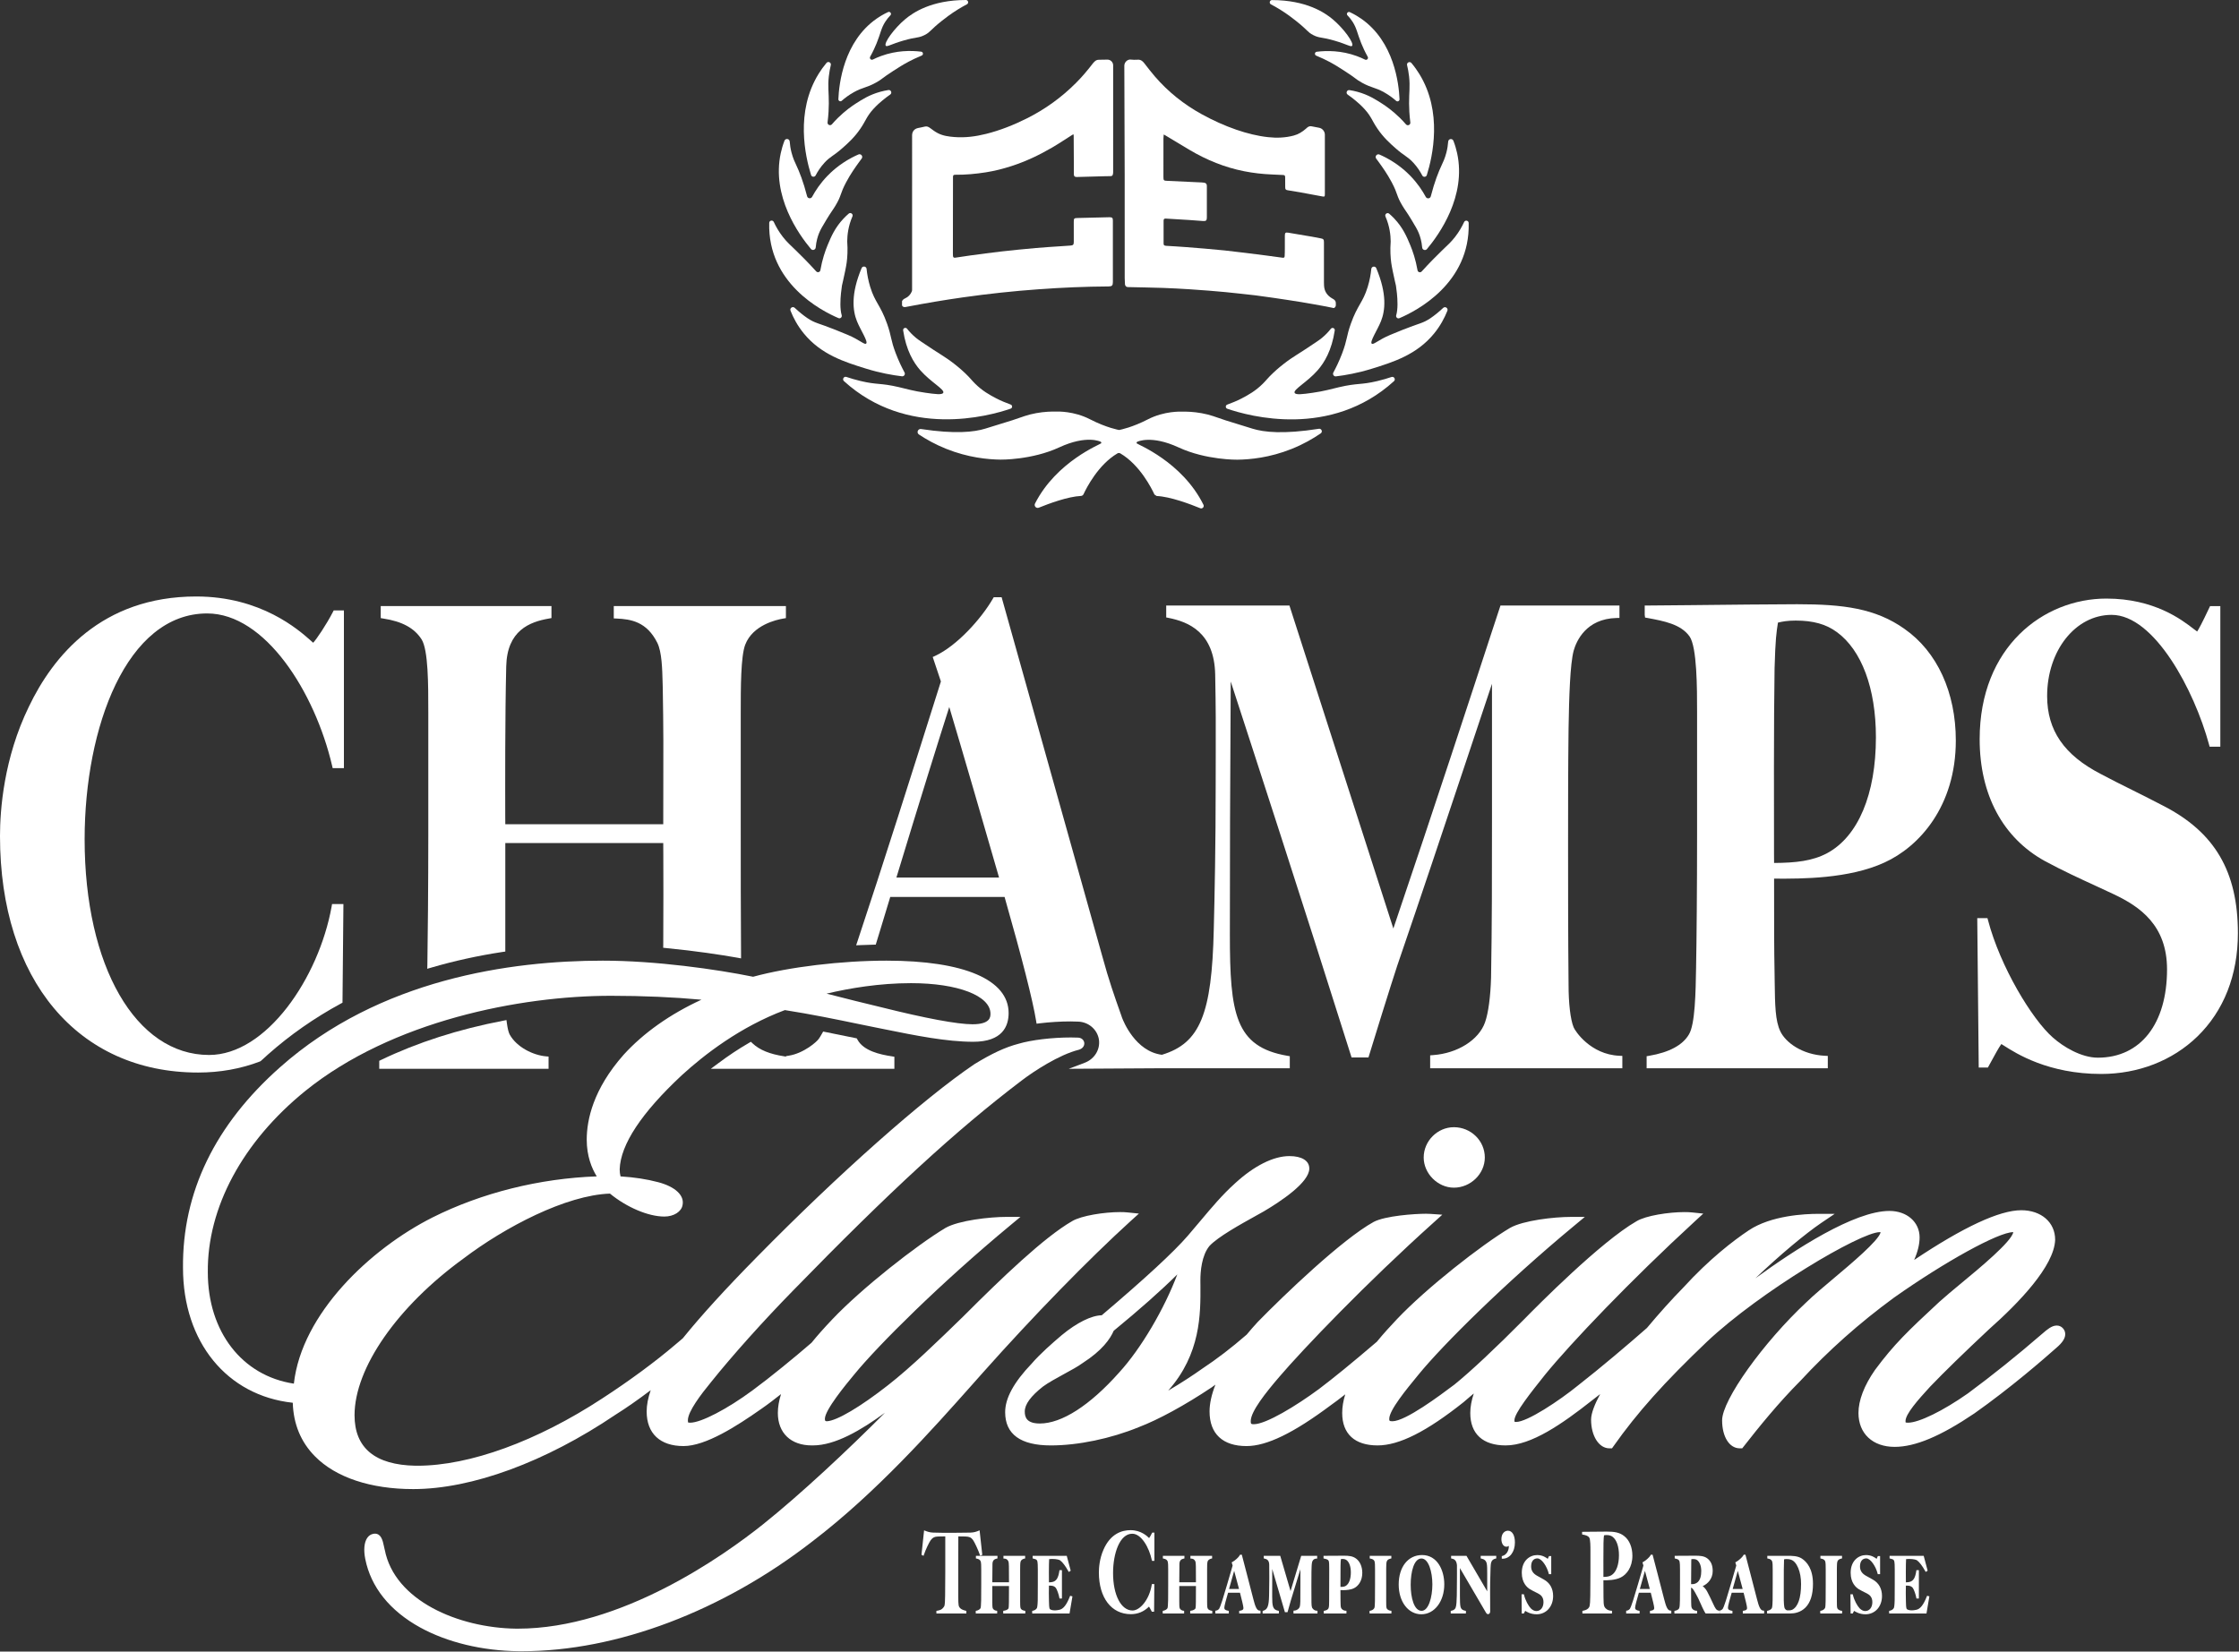 <?xml version="1.0" encoding="UTF-8" standalone="no"?><!DOCTYPE svg PUBLIC "-//W3C//DTD SVG 1.1//EN" "http://www.w3.org/Graphics/SVG/1.1/DTD/svg11.dtd"><svg width="100%" height="100%" viewBox="0 0 1518 1120" version="1.1" xmlns="http://www.w3.org/2000/svg" xmlns:xlink="http://www.w3.org/1999/xlink" xml:space="preserve" xmlns:serif="http://www.serif.com/" style="fill-rule:evenodd;clip-rule:evenodd;stroke-linejoin:round;stroke-miterlimit:2;"><rect x="0" y="0" width="1518" height="1120" fill="#333333" stroke="none"/><g id="Components"><g id="_x34_89d0a8a-74e4-4f8e-98eb-72869a70f3df_x40_4_" serif:id="_x34_89d0a8a-74e4-4f8e-98eb-72869a70f3df_x40_4"><path d="M57.375,569.125c0,86.125 34.709,146.292 84.375,146.292c38.792,-0 74.292,-52.042 83.083,-100.625l0.292,-1.709l7.709,0l-0.626,66.875l-1.082,0.584c-17.959,9.75 -34.542,21.333 -49.334,34.458c-1.667,1.458 -3.292,2.917 -4.876,4.417l-0.666,0.416c-12.958,4.959 -27.083,7.5 -41.916,7.5c-81.625,0 -134.334,-62.958 -134.334,-160.333c-0,-17.792 2.542,-52.833 19.584,-87.791c16.291,-34.084 49.166,-74.709 113.458,-74.709c44.001,-0 69.5,22.667 77.875,30.125c0.5,0.458 1,0.875 1.416,1.25c2.417,-2.625 8.709,-11.917 13.334,-20.792l0.583,-1.125l6.916,0l0,106.959l-7.624,-0l-0.375,-1.625c-11.709,-50.084 -45.417,-103.292 -84.709,-103.292c-54.541,0 -83.083,77.042 -83.083,153.125Z" style="fill:#fff;fill-rule:nonzero;"/><path d="M606.375,716.625l0,8.167l-124.458,-0l5.042,-3.75c6.791,-5.084 13.792,-9.75 20.791,-13.792l1.334,-0.792l1.125,1.084c4.791,4.5 11.625,7.291 21.5,8.791l1.166,0.209l0,-0.334l1.792,-0.291c10.291,-1.584 19.292,-9.584 20.458,-11.459c0.5,-0.708 1.167,-1.708 2.209,-3.583l0.75,-1.333l1.458,0.291c6.667,1.292 13.375,2.667 20.375,4.126l0.958,0.208l0.458,0.833c4.084,7.625 15.251,10.125 23.292,11.334l1.75,0.291l0,0Z" style="fill:#fff;fill-rule:nonzero;"/><path d="M1097.92,715.958c-19.667,-0.833 -30.125,-16.916 -31.042,-19.333c-2.167,-5.333 -3.417,-16.125 -3.417,-28.917c-0.333,-33.541 -0.333,-64.583 -0.333,-94.583c0,-26.542 0,-51.625 0.333,-79.125c0.334,-21.083 1.042,-43.833 3.459,-52.75c1.833,-6.5 8.375,-21.625 29,-22.167l2.042,-0.041l0,-8.417l-80.667,0l-0.459,1.417c-0.624,1.792 -2.624,7.917 -5.749,17.458c-11.709,35.833 -38.75,118.583 -66.416,200.167l-70.46,-219.042l-83.54,0l-0,8.083l1.666,0.334c13.249,2.666 30.958,9.583 31.541,38.416c0.458,23.959 0.417,35.292 0.375,52.459c-0.042,6.5 -0.042,13.75 -0.042,22.75c0,39.958 -0.708,75.125 -1.292,97.583c-1.291,57.333 -9.25,77.208 -35.166,85.042l-0.042,-0c-17.916,-2.292 -26.083,-22.75 -26.958,-25.084l-0.541,-1.583c-4.834,-13.667 -8.334,-23.5 -12.959,-40.458c-15.75,-56.292 -31.709,-113.167 -50.542,-180.334l-17.625,-62.833l-5.333,0l-0.625,1.042c-7.916,13.666 -24.334,31.875 -39.041,38.708l-1.709,0.792l5.542,16.583c-19.375,61.458 -39.584,125.25 -56.501,176.042l-0.958,2.875l3.042,-0.125c2.917,-0.125 5.875,-0.25 8.75,-0.292l1.5,-0.042l3.542,-11.583c2.041,-6.625 4.125,-13.458 6.291,-20.75l77.5,0c11.834,41.458 19.209,70.5 21.375,84l0.334,1.958l2,-0.25c6.833,-0.833 14.125,-1.291 21.042,-1.291c1.708,-0 3.375,0.041 4.916,0.125c7.167,0.125 13.166,5.25 14.291,12.083c1.042,6.792 -2.958,13.333 -9.749,15.875l-10.709,4.042l63.375,-0.375l86.5,-0l0,-8.167l-1.709,-0.292c-35.374,-6.083 -38.916,-28.541 -38.916,-82.208c0,-60.792 0.167,-95.167 0.417,-138.708l0.167,-32.875l0.374,1.125c14.459,44.458 48.375,148.541 81.084,252.333l0.458,1.458l11.459,0l0.458,-1.458c2.041,-6.875 15.167,-49.042 19,-60.583c17.5,-51.125 30.625,-90.542 44.583,-132.292c6.209,-18.708 12.667,-37.917 19.709,-59.042l-0,91.75c-0,41.959 -0,69.667 -0.625,107.459c-0.375,12.958 -1.833,24 -4.083,30.333c-4.167,11.958 -18.667,21.083 -35.25,22.25l-1.959,0.167l-0,8.75l130.291,-0l0,-8.375l-2,-0.084l0.001,0Zm-490.167,-120.875c16.167,-53.25 28.875,-93.875 35.833,-115.625c9.168,30.625 23.334,79.5 33.751,115.625l-69.584,0Z" style="fill:#fff;fill-rule:nonzero;"/><path d="M371.918,716.5l-0,8.292l-114.793,0l0,-5.417l1.208,-0.583c24.626,-11.833 52.542,-20.833 82.876,-26.625l2.166,-0.417l0.291,2.167c0.501,3.583 1.125,6.167 1.876,7.583c4.75,8.667 15.916,14.042 24.5,14.834l1.875,0.166l0.001,0Z" style="fill:#fff;fill-rule:nonzero;"/><path d="M532.834,411l-0,8.167l-1.708,0.291c-4.792,0.792 -20.709,4.417 -25.834,17.625c-3.084,7.792 -3.084,29.292 -3.084,46.542l0,73.542c0,36.333 0,58.25 0.209,90.25l-0,2.5l-2.458,-0.459c-10.834,-1.916 -28.084,-4.583 -48.417,-6.541l-1.917,-0.209l0.042,-1.875c0.166,-23.583 0.083,-47.166 0.042,-61.25l-0.042,-7.875l-107.083,0l-0,73.584l-1.793,0.25c-16.708,2.541 -32.999,6.125 -48.374,10.625l-2.751,0.791l0.083,-2.833c0.292,-16 0.626,-55 0.626,-87.5l-0,-83.875c-0,-18.667 -0,-41.917 -4.543,-49.167c-4.957,-7.708 -13.207,-12.166 -25.958,-14.125l-1.749,-0.291l-0,-8.167l115.749,-0l-0,8.125l-1.75,0.333c-13.124,2.292 -28.332,8.084 -28.916,32.375c-0.833,34.334 -0.708,81.667 -0.668,101.875l0.043,5.25l107.084,-0c-0,-9.042 0.041,-17.083 0.041,-24.625c0.084,-22.625 0.125,-40.458 -0.375,-67.875l-0.083,-3.125c-0.25,-9.917 -0.542,-21.167 -3.584,-27.375c-7.166,-14.417 -17.958,-16.042 -27.541,-16.5l-2,-0.083l-0,-8.375l116.709,-0Z" style="fill:#fff;fill-rule:nonzero;"/><path d="M1291.25,426.5c-19.708,-14 -41.625,-16.75 -72.791,-16.75c-15.375,0 -48.751,0.375 -73.125,0.625c-14.084,0.125 -25.209,0.25 -28.167,0.25l-2.083,0l-0,6.375l0.25,1.792l1.708,0.291c11.083,2.084 22.501,4.167 28.417,12.459c5.125,7.208 5.125,35.583 5.125,50.833l0,83.834c0,35.25 -0.334,73.625 -0.667,89l-0,0.625c-0.291,17.334 -0.667,38.875 -4.875,45.667c-4.25,7.25 -13.333,12.125 -26.917,14.458l-1.749,0.292l-0,8.167l122.833,-0l0,-8.375l-1.958,-0.084c-15.625,-0.791 -26.584,-9.083 -30.167,-16.458c-3.542,-7.25 -3.667,-18.167 -3.876,-33.25l-0.083,-5.875c-0.332,-18.542 -0.332,-29.542 -0.332,-64.542l0.958,0c17.458,0.084 49.875,0.167 73.917,-10.958c23.374,-10.625 48.333,-37.958 48.333,-82.708c0,-32.667 -12.666,-60.251 -34.75,-75.667l-0.001,-0.001Zm-88.457,158.708l-0.042,-5.833c-0.042,-25.125 -0.208,-91.875 0.374,-126.167c0.584,-20.083 1.208,-23.999 2.292,-31c0.208,-0.041 0.375,-0.083 0.542,-0.125c2.417,-0.541 5.749,-1.25 11.5,-1.25c11.832,0 20.666,2.459 27.791,7.75l0.042,0c16.875,12.292 26.542,38.292 26.542,71.417c-0,38.667 -12.084,67.292 -33.084,78.583c-9.917,5.292 -21.209,6.542 -35.958,6.625l0.001,0Z" style="fill:#fff;fill-rule:nonzero;"/><path d="M1517.25,632.875c0,28.375 -9.541,52.625 -27.542,70.083c-16.875,16.333 -39.999,25.333 -65.166,25.333c-35.792,0 -57.584,-13.875 -65.792,-19.125c-0.666,-0.416 -1.375,-0.833 -1.875,-1.166c-1.583,2.083 -4.832,8.083 -6.875,11.833l-2.25,4.125l-6.207,-0l-1.001,-101.333l6.918,-0l0.417,1.541c8.25,31.334 29.749,67 43.874,79.375c7.084,6.334 19.334,13.709 30.542,13.709c28.958,-0 46.917,-22.959 46.917,-59.876c-0,-29.875 -18.292,-42.541 -36.208,-51c-3.918,-1.875 -8.084,-3.791 -12.375,-5.75c-10.417,-4.791 -22.209,-10.208 -34.168,-16.666c-28.583,-15.709 -44.291,-45.084 -44.291,-82.667c-0,-62.625 43.209,-95.375 85.917,-95.375c32.499,-0 51.207,14.417 59.167,20.583c0.833,0.625 1.708,1.292 2.375,1.75c0.999,-1.5 3.249,-5.5 8.167,-16l0.583,-1.208l6.958,-0l-0,95.333l-7.25,0l-0.417,-1.541c-9.917,-36.5 -36.958,-87.875 -66.042,-87.875c-24.5,-0 -43.708,24.208 -43.708,55.083c-0,23.25 11.542,40 36.292,52.792c6.5,3.5 14.042,7.25 22,11.208c6.625,3.333 13.5,6.75 20.25,10.292c35.125,17.958 50.791,44.666 50.791,86.541l-0.001,0.001Z" style="fill:#fff;fill-rule:nonzero;"/><path d="M764.573,822.195c-1.463,-0.17 -3.196,-0.238 -5.135,-0.238c-10.743,0 -26.281,2.38 -32.638,6.188c-19.04,11.016 -47.565,38.419 -72.962,63.816l-0.816,0.816c-16.592,16.15 -35.394,34.441 -51.067,46.647c-18.631,14.585 -34.407,23.935 -41.207,24.377c-1.19,-0 -1.496,-0.204 -1.496,-1.632c0,-6.052 14.382,-23.426 19.822,-29.987c16.455,-20.162 59.021,-62.389 105.533,-100.944l7.241,-6.017l-9.418,-0c-11.423,-0 -32.468,2.379 -41.411,7.479c-19.549,11.73 -56.437,40.629 -76.599,61.845c-5.814,6.12 -10.336,11.22 -14.212,16.013c-11.186,9.69 -27.878,23.392 -40.05,32.333c-17.171,12.682 -34.917,21.896 -42.227,21.896c-1.021,-0 -1.359,-0.17 -1.394,-0.17c-0,-0.035 -0.169,-0.375 -0.169,-1.462c-0,-6.018 8.976,-17.68 15.741,-25.942c14.484,-18.087 35.257,-41.275 55.589,-62.048c65.617,-67.386 110.462,-108.627 154.831,-142.32c8.091,-6.222 25.431,-17.612 38.928,-20.978l0.103,-0.034l0.101,-0.034c2.754,-0.884 3.706,-3.026 3.435,-4.759c-0.272,-1.7 -1.768,-3.4 -4.454,-3.4c-1.395,-0.068 -2.959,-0.103 -4.556,-0.103c-12.921,0 -26.86,1.7 -35.598,4.284c-9.044,2.38 -18.02,6.562 -29.986,13.906c-34.511,23.358 -92.241,74.594 -147.25,130.59c-21.217,21.521 -38.115,40.085 -50.285,55.18l-0.782,0.68c-1.326,1.157 -2.789,2.415 -4.353,3.673c-13.667,11.661 -31.21,24.581 -49.468,36.446c-44.301,29.036 -89.961,45.661 -125.321,45.661l-1.325,0c-27.438,-0.51 -41.343,-12.035 -41.343,-34.237c-0,-32.027 29.002,-73.743 73.914,-106.315c28.083,-21.283 69.391,-42.94 99.243,-43.994c11.39,9.349 26.042,15.571 36.889,15.571c6.392,0 11.593,-3.297 12.342,-7.82c1.359,-6.493 -4.931,-12.409 -16.455,-15.469c-7.821,-2.074 -16.014,-3.332 -25.603,-3.944c-0.373,-1.394 -0.577,-3.094 -0.577,-4.794c0.544,-16.728 14.721,-38.249 42.158,-63.85c15.198,-13.906 39.608,-32.809 69.834,-44.131c17.951,2.822 34.544,6.222 50.59,9.554c3.773,0.748 7.48,1.529 11.186,2.278l6.086,1.224c20.501,4.147 41.683,8.431 59.871,8.431c19.822,0 23.971,-10.607 23.971,-19.481c-0,-22.575 -30.158,-35.529 -82.755,-35.529c-30.632,-0 -66.026,4.25 -90.471,10.914c-24.818,-5.066 -66.06,-10.914 -101.894,-10.914c-62.661,-0 -151.431,12.511 -218.683,72.146c-44.232,39.133 -66.433,84.93 -65.958,136.132c0,50.318 29.784,86.732 74.425,91.526c0.441,14.483 5.506,26.689 15.062,36.345c14.109,14.313 37.737,22.201 66.603,22.201c39.71,0 89.656,-18.359 137.016,-50.352c7.175,-4.488 15.231,-10.098 24.003,-16.728c-1.801,5.168 -2.754,10.03 -2.754,14.45c-0,14.925 9.112,23.459 24.99,23.459c14.994,-0 36.039,-13.463 52.698,-25.193c4.114,-2.822 8.84,-6.426 13.429,-10.064c-1.461,4.556 -2.175,8.84 -2.175,12.817c0,13.566 8.805,21.997 22.983,21.997l0.782,0c15.095,0 32.571,-10.267 48.857,-22.167c-25.058,25.194 -56.949,55.113 -82.889,75.852c-26.622,21.215 -96.015,70.582 -166.018,70.582l-1.122,-0c-39.268,-0.51 -82.516,-19.074 -89.111,-53.549l-0.034,-0.102l-0.035,-0.102c-0.169,-0.68 -0.305,-1.428 -0.474,-2.141c-0.817,-3.808 -1.836,-8.534 -6.156,-8.534c-0.543,-0 -1.088,0.102 -1.63,0.271c-1.055,0.273 -2.449,0.987 -3.571,2.653c-2.074,3.06 -2.515,8.261 -1.292,14.313c3.773,18.972 16.591,35.019 37.127,46.341c18.462,10.166 42.294,15.911 67.113,16.149l2.007,0c64.225,0 136.029,-27.165 196.99,-74.56c43.316,-33.081 81.121,-75.681 108.729,-106.756c2.312,-2.618 4.555,-5.168 6.765,-7.616c34.238,-38.487 71.67,-76.872 100.128,-102.745l5.644,-5.1l-7.582,-0.782l0.002,0.001Zm-146.877,-155.478c31.687,0 53.821,8.534 53.821,20.706c-0,2.142 -0,7.174 -12.205,7.174c-10.2,-0 -32.029,-4.08 -61.471,-11.458c-11.151,-2.618 -24.445,-5.984 -37.297,-9.281c-0.034,-0 -0.101,-0 -0.136,-0.035c15.674,-3.706 35.767,-7.106 57.288,-7.106l-0,0Zm-418.461,271.585c-35.053,-5.27 -58.342,-35.189 -58.342,-75.546c-0.475,-43.757 23.63,-88.534 66.095,-122.941c58.886,-47.564 145.72,-64.53 207.291,-64.53c21.557,0 42.466,0.918 61.301,2.653c-21.317,9.791 -39.371,22.575 -52.801,37.365c-20.636,23.323 -24.989,44.164 -24.989,57.526c-0,11.151 3.366,19.413 6.8,24.921c-38.759,1.36 -78.062,11.152 -111.347,27.845c-42.124,21.216 -88.736,65.21 -94.007,112.707l-0.001,-0Z" style="fill:#fff;fill-rule:nonzero;"/><path d="M1006.68,784.932c0,11.084 -9.622,20.468 -20.977,20.468c-10.914,-0 -20.467,-9.554 -20.467,-20.468c-0,-11.152 9.349,-20.535 20.467,-20.535c11.559,-0 20.977,9.213 20.977,20.535Z" style="fill:#fff;fill-rule:nonzero;"/><path d="M1398.42,900.529c-1.122,-1.088 -2.483,-1.632 -4.012,-1.632c-3.367,-0 -6.563,2.753 -9.657,5.439c-17.27,14.926 -33.795,28.186 -50.522,40.561c-16.864,11.866 -33.251,19.89 -40.663,19.89c-1.088,-0 -1.496,-0.137 -1.599,-0.204c0,-0.068 -0.066,-0.375 -0.066,-0.885c-0,-4.794 8.261,-14.177 16.692,-23.357c9.622,-10.03 23.086,-23.153 40.017,-38.997c20.026,-17.748 44.131,-42.737 44.744,-60.586c0.033,-11.866 -9.453,-20.06 -22.983,-20.06c-14.756,0 -39.168,11.356 -72.623,33.727c2.414,-5.405 3.705,-10.641 3.705,-15.333c0,-10.37 -8.6,-17.918 -20.465,-17.918c-23.733,0 -63.749,25.907 -90.847,45.661c16.932,-16.15 33.898,-30.225 44.539,-37.467l9.214,-6.222l-11.118,-0c-9.112,-0 -31.993,1.088 -47.089,11.152c-10.505,7.003 -26.723,19.447 -44.335,38.725c-8.124,8.295 -16.286,17.373 -24.853,27.607l-0.068,0.034c-12.409,10.913 -31.109,26.791 -46.442,38.758c-12.817,10.438 -34.544,24.854 -42.125,24.854c-0.613,-0 -0.918,-0.102 -1.019,-0.17c-0,-0 -0.103,-0.272 -0.103,-0.952c-0,-4.862 11.083,-18.768 20.841,-31.007c17.271,-21.182 57.765,-63.749 101.658,-104.071l5.541,-5.1l-7.514,-0.782c-1.497,-0.17 -3.23,-0.238 -5.167,-0.238c-10.78,-0 -26.317,2.38 -32.607,6.222c-24.241,13.905 -67.589,57.696 -76.021,66.332c-19.617,19.788 -36.447,35.563 -47.395,44.403c-9.859,7.412 -33.182,24.887 -42.09,24.887c-2.108,0 -2.108,-0.476 -2.108,-1.632c-0,-5.882 11.458,-19.822 19.821,-29.987c16.455,-20.196 59.022,-62.388 105.534,-100.943l7.241,-6.018l-9.418,0c-11.39,0 -32.4,2.38 -41.343,7.48c-19.583,11.695 -56.472,40.628 -76.599,61.844c-4.283,4.556 -9.249,9.894 -13.668,15.367c-0.035,0.034 -0.068,0.068 -0.136,0.102c-16.422,14.042 -29.172,24.445 -39.031,31.891c-15.537,11.492 -36.005,23.901 -44.199,23.901c-1.869,0 -2.108,-0.237 -2.108,-2.108c-0,-6.595 10.336,-19.481 19.312,-29.953c16.217,-19.005 59.362,-64.054 104.615,-104.649l5.95,-5.372l-7.99,-0.544c-0.815,-0.068 -1.836,-0.102 -3.026,-0.102c-7.82,0 -27.573,1.394 -35.46,5.508c-21.353,11.763 -60.79,49.57 -78.675,67.896c-2.617,2.788 -4.93,5.541 -7.48,8.568c-10.47,9.077 -20.059,16.421 -30.156,23.119c-6.257,4.42 -14.212,9.689 -23.052,14.857c22.099,-24.921 21.963,-51.916 21.862,-71.16c0,-1.223 -0.035,-2.414 -0.035,-3.603c0,-5.95 0.817,-16.898 6.189,-23.392c5.915,-6.222 20.467,-14.313 32.163,-20.807c1.597,-0.884 3.161,-1.768 4.623,-2.584c11.559,-6.834 30.871,-19.618 30.871,-29.069c0,-5.27 -5.031,-8.432 -13.498,-8.432c-10.811,-0 -23.9,6.562 -36.887,18.495c-8.57,7.752 -15.234,15.674 -23.63,25.669c-2.584,3.06 -5.339,6.324 -8.331,9.826c-9.519,11.016 -28.627,28.695 -58.376,53.957c-7.037,0.135 -16.897,5.031 -27.063,13.429c-6.527,5.542 -14.722,12.716 -20.467,19.38c-12.07,12.648 -17.951,23.391 -17.951,32.911c-0,14.959 10.437,22.541 31.007,22.541c18.393,-0 40.628,-4.624 59.532,-12.376c13.327,-5.065 31.346,-14.891 49.367,-26.927c0.85,-0.646 1.733,-1.258 2.651,-1.904c-2.618,6.664 -3.978,12.818 -3.978,18.19c0,15.129 8.909,23.459 25.058,23.459c13.701,-0 31.857,-8.806 57.221,-27.777c2.447,-1.7 5.813,-4.25 9.723,-7.31c-1.395,4.42 -2.073,8.67 -2.073,12.648c-0,14.177 8.499,21.997 23.968,21.997c14.654,-0 33.184,-9.35 58.377,-29.375c1.19,-1.054 2.584,-2.21 4.148,-3.57c0.85,-0.714 1.768,-1.462 2.72,-2.278c-1.564,4.726 -2.379,9.112 -2.379,13.226c-0,14.177 8.533,21.997 24.001,21.997c17.408,-0 38.352,-14.62 58.411,-30.429c1.735,-1.326 3.638,-2.788 5.644,-4.386c-3.57,6.63 -6.154,12.954 -6.154,17.305c0,11.118 5.337,19.481 12.409,19.481l1.768,0l1.02,-1.427c16.116,-22.848 34.475,-43.349 63.306,-70.82c36.346,-34.238 104.242,-74.356 117.196,-74.356c0.272,-0 0.476,0.034 0.612,0.068c-1.157,5.508 -20.094,21.419 -31.552,31.041c-7.105,5.984 -13.837,11.627 -18.563,16.217c-29.477,27.506 -57.357,66.537 -57.357,80.272c0,11.186 4.93,19.005 11.968,19.005l1.667,0l1.019,-1.292c10.064,-12.885 23.527,-29.545 38.35,-44.403c19.211,-20.773 39.949,-39.2 63.443,-56.438c34.713,-24.513 70.989,-44.471 80.851,-44.471l0.101,0c-0.986,6.29 -23.119,24.616 -35.155,34.543c-5.609,4.658 -10.948,9.078 -14.959,12.716c-21.42,19.889 -30.599,28.627 -43.621,46.17c-7.377,10.574 -11.221,20.638 -11.221,29.206c0,13.939 9.622,22.983 24.515,22.983c13.974,0 31.142,-7.208 54.092,-22.711c24.684,-17.408 47.089,-36.923 55.622,-44.505c3.911,-3.332 5.848,-6.222 5.95,-8.976c0.068,-1.7 -0.543,-3.23 -1.767,-4.454l0,0.004Zm-703.646,56.642c0,-4.828 4.046,-10.37 12.343,-16.897c3.603,-2.652 8.975,-5.576 14.178,-8.432c4.963,-2.686 9.622,-5.236 12.714,-7.514c13.259,-8.499 18.768,-16.455 21.045,-21.861c17.647,-14.484 32.097,-27.301 43.146,-38.249c-8.772,23.256 -24.547,50.285 -39.474,66.57c-19.821,22.304 -38.894,34.543 -53.718,34.543c-9.077,0 -10.234,-4.351 -10.234,-8.159l0,-0.001Z" style="fill:#fff;fill-rule:nonzero;"/><path d="M664.564,1055.06l0,0.006l0.012,-0.006l-0.012,0Z" style="fill:#fff;fill-rule:nonzero;"/><path d="M665.968,1054.38l-1.392,0.682l-0.012,0l-0.206,-0.607c-1.209,-3.547 -3.678,-8.737 -4.704,-10.175c-1.237,-1.679 -2.48,-2.246 -5.11,-2.327l-0.561,-0.011c-1.885,-0.057 -2.023,-0.063 -4.257,-0.063c-0.046,5.265 -0.046,14.821 -0.046,24.074l0,16.729c0,1.707 0,5.717 0.51,6.76c0.911,1.936 3.099,2.492 4.543,2.859l0.435,0.103l0.012,1.771l-20.315,-0l-0,-1.799l0.475,-0.08c1.644,-0.275 3.346,-0.562 4.801,-2.974c0.539,-0.848 0.585,-4.274 0.625,-7.024l0.012,-0.756c0.051,-2.739 0.103,-9.207 0.103,-15.286l-0,-24.377c-2.217,-0 -2.372,0.006 -4.44,0.069l-0.373,0.005c-2.406,0.075 -3.792,0.768 -5.11,2.561c-0.98,1.364 -3.432,6.365 -4.6,9.934l-0.201,0.625l-1.409,-0.693l1.765,-16.574l0.687,0.257c1.598,0.608 3.1,1.175 5.425,1.249c5.185,0.149 7.706,0.149 12.736,0.149c3.655,-0 5.97,-0.04 8.897,-0.092c1.146,-0.017 2.39,-0.04 3.845,-0.057c2.326,-0.081 4.005,-0.671 5.339,-1.238l0.705,-0.298l1.822,16.603l-0.001,0.001Z" style="fill:#fff;fill-rule:nonzero;"/><path d="M664.564,1055.06l0,0.006l0.012,-0.006l-0.012,0Z" style="fill:#fff;fill-rule:nonzero;"/><path d="M695.135,1092.37l-0,1.799l-14.965,0l0,-1.821l0.493,-0.064c1.678,-0.217 2.847,-0.991 3.094,-1.604l0.034,-0.074c0.138,-0.315 0.184,-2.098 0.207,-3.163c0.011,-0.321 0.017,-0.642 0.028,-0.94c0.023,-2.016 0.046,-5.54 0.052,-10.942l-11.31,0l-0,10.358c-0,1.725 -0,4.091 0.304,4.727c0.469,0.991 1.592,1.57 2.463,1.633l0.527,0.04l0,1.851l-14.512,-0l-0,-1.794l0.464,-0.085c1.141,-0.218 2.321,-0.94 2.75,-1.685c0.218,-0.406 0.367,-2.245 0.441,-5.454c0,-0.802 0.006,-2.102 0.017,-3.632c0.018,-2.16 0.035,-4.761 0.035,-7.058l0,-10.095c0,-2.126 0,-5.036 -0.481,-5.803c-0.499,-0.9 -1.289,-1.375 -2.653,-1.628l-0.47,-0.085l0,-1.794l2.911,0l-0,0.006l0.011,-0.006l11.693,0l0,1.776l-0.446,0.098c-1.507,0.343 -2.905,1.02 -2.951,3.678c-0.063,3.042 -0.097,7.419 -0.103,12.38l11.309,0c0,-4.113 -0.005,-6.181 -0.051,-10.575l-0.023,-0.545c-0.034,-1.123 -0.075,-2.406 -0.35,-3.094c-0.721,-1.558 -1.781,-1.759 -2.801,-1.827l-0.533,-0.041l0,-1.85l14.718,-0l0,1.787l-0.458,0.092c-0.619,0.12 -2.103,0.561 -2.613,1.97c-0.326,0.888 -0.326,3.615 -0.326,5.609l-0,21.702c-0,0.911 -0,3.684 0.309,4.36c0.43,0.939 1.238,1.449 2.716,1.713l0.47,0.08Z" style="fill:#fff;fill-rule:nonzero;"/><path d="M727.098,1082.57l-1.966,11.607l-25.322,0l0,-1.793l0.464,-0.085c1.169,-0.224 2.183,-0.883 2.704,-1.765c0.178,-0.321 0.499,-1.461 0.591,-5.374c-0,-0.779 0.005,-1.977 0.017,-3.403c0.011,-2.108 0.034,-4.727 0.034,-7.288l0,-10.323c0,-1.524 0,-5.105 -0.533,-5.953c-0.544,-0.791 -1.168,-0.939 -2.314,-1.203l-0.653,-0.155l-0,-1.77l23.117,-0l2.687,10.089l-1.318,0.859l-0.298,-0.533c-1.948,-3.529 -3.981,-6.211 -5.591,-7.351c-0.407,-0.32 -2.223,-0.95 -5.426,-0.95c-0.762,-0 -1.512,0.051 -1.988,0.12c-0.086,1.438 -0.172,4.755 -0.172,8.96c0,3.959 0.029,5.912 0.046,6.806c1.238,-0.034 2.252,-0.177 2.893,-0.412c2.309,-0.774 3.512,-2.911 4.16,-7.379l0.068,-0.493l1.679,0l-0,19.227l-1.667,-0l-0.081,-0.476c-0.355,-2.16 -1.575,-5.597 -2.366,-6.691c-0.688,-0.877 -1.639,-1.37 -2.893,-1.502c-0.338,-0.017 -0.585,-0.034 -0.762,-0.045c-0.395,-0.023 -0.481,-0.029 -1.043,-0.029c-0.086,2.911 -0.08,6.949 0.017,10.49c0.046,2.069 0.103,4.411 0.464,5.208c0.299,0.636 1.794,1.1 3.547,1.1c0.739,0 1.936,-0.149 2.91,-0.367c2.75,-0.487 4.984,-3.282 7.253,-9.069l0.184,-0.476l1.558,0.419l-0,0Z" style="fill:#fff;fill-rule:nonzero;"/><path d="M754.635,1066.71c-0,14.97 5.431,25.431 13.211,25.431c4.892,0 11.292,-7.018 13.017,-17.462l0.08,-0.475l1.667,-0l-0.16,18.768l-1.53,0l-0.16,-0.309c-0.9,-1.782 -1.467,-2.733 -1.771,-3.163c-3.409,3.403 -7.557,5.128 -12.323,5.128c-13.154,-0 -21.651,-11.103 -21.651,-28.297c0,-3.127 0.407,-9.292 3.128,-15.451c4.755,-10.931 12.587,-13.223 18.316,-13.223c7.121,0 11.241,4.022 12.593,5.34c0.011,0.012 0.017,0.017 0.028,0.023c0.447,-0.619 1.295,-2.04 1.931,-3.386l0.155,-0.321l1.489,0l0,19.147l-1.638,0l-0.097,-0.447c-1.851,-8.697 -7.133,-17.938 -13.281,-17.938c-8.536,0 -13.005,13.401 -13.005,26.635l0.001,0Z" style="fill:#fff;fill-rule:nonzero;"/><path d="M821.895,1092.38l-0,1.799l-14.97,0l-0,-1.822l0.498,-0.068c1.679,-0.212 2.847,-0.986 3.094,-1.605l0.028,-0.068c0.143,-0.321 0.189,-2.103 0.212,-3.163c0.005,-0.326 0.017,-0.647 0.023,-0.945c0.023,-2.017 0.052,-5.541 0.052,-10.943l-11.304,0l-0,10.359c-0,1.724 -0,4.09 0.303,4.726c0.464,0.992 1.593,1.576 2.458,1.639l0.527,0.04l0,1.85l-14.506,0l0,-1.793l0.464,-0.092c1.141,-0.218 2.32,-0.94 2.75,-1.685c0.212,-0.4 0.367,-2.245 0.436,-5.454c-0,-0.796 0.011,-2.102 0.022,-3.632c0.012,-2.154 0.029,-4.761 0.029,-7.052l-0,-10.101c-0,-2.125 -0,-5.036 -0.476,-5.803c-0.498,-0.894 -1.289,-1.375 -2.652,-1.621l-0.47,-0.086l0,-1.799l14.61,-0l-0,1.776l-0.442,0.103c-1.507,0.338 -2.91,1.02 -2.95,3.672c-0.063,3.042 -0.098,7.42 -0.103,12.381l11.303,-0c0,-4.108 0,-6.182 -0.051,-10.576l-0.018,-0.538c-0.034,-1.129 -0.074,-2.407 -0.349,-3.1c-0.728,-1.552 -1.782,-1.759 -2.802,-1.827l-0.533,-0.035l0,-1.856l14.712,0l0,1.788l-0.458,0.091c-0.613,0.127 -2.102,0.562 -2.607,1.971c-0.326,0.888 -0.326,3.621 -0.326,5.609l-0,21.708c-0,0.911 -0,3.678 0.309,4.359c0.425,0.94 1.238,1.45 2.716,1.708l0.47,0.086l0.001,-0.001Z" style="fill:#fff;fill-rule:nonzero;"/><path d="M854.035,1092.21c-1.942,0 -3.002,-2.733 -4.285,-7.78c-1.295,-5.156 -2.642,-10.295 -4.206,-16.248c-1.082,-4.136 -2.246,-8.565 -3.506,-13.446l-0.108,-0.424l-1.198,-0l-0.16,0.303c-0.808,1.536 -3.455,3.804 -5.105,4.652l-0.418,0.218l0.653,2.177c-2.509,8.76 -5.122,17.588 -6.995,23.638c-1.152,3.679 -1.902,5.306 -2.143,5.655l-0.029,0.057c-0.109,0.184 -0.974,1.077 -2.034,1.204l-0.504,0.057l0,1.908l9.109,-0l0,-1.799l-0.469,-0.086c-1.536,-0.27 -2.562,-0.716 -2.562,-1.999c0,-0.528 0.195,-1.817 0.751,-3.85c0.349,-1.301 0.659,-2.372 0.974,-3.483c0.258,-0.889 0.515,-1.805 0.813,-2.876l8.072,-0c1.198,4.658 2.338,9.201 2.338,10.358c-0,1.232 -0.917,1.621 -2.395,1.851l-0.481,0.074l-0,1.811l14.454,-0l0,-1.971l-0.567,-0l0.001,-0.001Zm-20.751,-14.689c1.472,-5.351 2.699,-9.648 3.455,-12.26c0.928,3.385 2.143,7.895 3.289,12.26l-6.744,0Z" style="fill:#fff;fill-rule:nonzero;"/><path d="M893.223,1092.3l-0,1.873l-16.26,0l0,-1.93l0.527,-0.035c1.931,-0.143 3.306,-1.352 3.667,-2.475c0.298,-0.876 0.39,-2.429 0.435,-3.684c0.052,-4.583 0.052,-7.728 0.052,-12.942l0,-8.954c-2.183,7.235 -3.93,13.022 -6.497,21.255c-0.407,1.403 -1.902,6.697 -2.102,7.442l-0.115,0.418l-1.788,0l-0.12,-0.412c-3.157,-10.874 -6.336,-21.634 -8.238,-28.067c-0.081,-0.264 -0.155,-0.528 -0.229,-0.779c-0.035,6.078 -0.035,10.283 -0.035,18.516c-0,6.555 0.35,9.092 4.056,9.763l0.47,0.086l0,1.798l-11.011,0l-0,-1.747l0.406,-0.12c2.922,-0.871 3.816,-3.168 3.965,-10.244l0.04,-2.091c0.052,-2.647 0.114,-5.935 0.114,-9.654c0,-4.033 0,-5.121 -0.051,-9.184c-0.046,-3.397 -1.897,-3.861 -3.123,-4.165l-0.578,-0.148l-0,-1.765l11.177,0l6.99,23.908c2.16,-7.047 4.091,-13.492 5.403,-17.875c0.939,-3.14 1.558,-5.22 1.707,-5.649l0.131,-0.384l10.8,0l-0,1.868l-0.55,0.023c-2.131,0.086 -2.744,1.776 -2.911,2.497c-0.286,1.043 -0.343,3.85 -0.395,6.102l-0.005,0.263c-0.052,3.386 -0.052,6.211 -0.052,9.482c-0,3.758 -0,7.311 0.052,11.373c-0,1.575 0.143,2.847 0.372,3.408l0.023,0.069c0.08,0.252 1.158,2.08 3.117,2.143l0.556,0.017Z" style="fill:#fff;fill-rule:nonzero;"/><path d="M922.555,1061.08c-0.681,-1.633 -1.69,-3.008 -2.967,-4.011c-2.458,-1.925 -5.334,-2.079 -8.319,-2.079c-1.742,-0 -6.354,0.028 -9.688,0.051c-1.885,0.012 -3.369,0.023 -3.683,0.023l-0.568,0l0,1.776l0.723,0.167c1.111,0.252 2.165,0.492 2.704,1.34c0.435,0.693 0.429,3.403 0.429,5.38l0,0.573c0,5.333 0,11.979 -0.051,21.025c-0,2.046 -0,4.595 -0.459,5.392c-0.383,0.762 -1.283,1.283 -2.738,1.587l-0.453,0.091l0,1.787l15.378,0l-0,-1.873l-0.545,-0.017c-1.776,-0.069 -2.773,-1.243 -3.048,-1.845c-0.349,-0.796 -0.372,-2.022 -0.4,-3.718c-0,-0.303 -0.006,-0.63 -0.018,-0.962c-0.046,-2.229 -0.052,-3.438 -0.052,-7.471c0.092,0.006 0.19,0.012 0.287,0.012c0.464,0.022 1.014,0.045 1.615,0.045c1.753,0 5.036,-0.171 7.299,-1.335c2.71,-1.329 5.609,-4.749 5.609,-10.38c0,-2.04 -0.367,-3.931 -1.054,-5.558l-0.001,-0Zm-10.238,14.408c-1.02,0.596 -2.16,0.67 -3.517,0.619c-0,-2.825 0.011,-9.98 0.051,-14.208c0.046,-2.143 0.121,-3.592 0.253,-4.612c0.229,-0.058 0.55,-0.109 1.031,-0.109c1.209,-0 2.131,0.275 2.882,0.854c1.822,1.478 2.824,4.428 2.824,8.301c0,4.509 -1.283,7.843 -3.523,9.155l-0.001,-0Z" style="fill:#fff;fill-rule:nonzero;"/><path d="M943.358,1092.33l-0,1.85l-14.816,0l0,-1.793l0.465,-0.092c0.876,-0.166 2.062,-0.607 2.755,-1.764c0.333,-0.608 0.379,-2.853 0.419,-4.664l0.012,-0.711c0.051,-1.953 0.051,-6.794 0.051,-10.684l0,-10.101c0,-2.131 0,-5.047 -0.435,-5.821c-0.493,-0.882 -1.295,-1.357 -2.693,-1.604l-0.47,-0.086l0,-1.799l14.661,0l0,1.777l-0.441,0.102c-1.088,0.253 -2.194,0.608 -2.676,1.903c-0.303,0.876 -0.332,2.412 -0.355,3.758c-0.005,0.332 -0.012,0.659 -0.023,0.962l0,22.361c0,1.724 0,4.091 0.304,4.727c0.475,1.019 1.902,1.575 2.715,1.638l0.527,0.04l-0,0.001Z" style="fill:#fff;fill-rule:nonzero;"/><path d="M964.132,1054.53c-9.476,-0 -15.841,8.043 -15.841,20.011c-0,11.682 6.468,20.162 15.377,20.162c8.857,-0 15.532,-8.732 15.532,-20.31c-0,-9.568 -4.715,-19.863 -15.068,-19.863l-0,-0Zm-0.31,37.829c-5.11,0 -7.402,-8.874 -7.402,-17.668c0,-8.869 2.257,-17.818 7.299,-17.818c4.807,0 7.402,9.024 7.402,17.52c0,8.708 -2.561,17.967 -7.299,17.967l0,-0.001Z" style="fill:#fff;fill-rule:nonzero;"/><path d="M1014.43,1055.06l-0,1.781l-0.453,0.098c-1.678,0.361 -2.601,1.215 -3.07,2.842c-0.172,0.584 -0.275,2.005 -0.338,3.495c-0.063,1.489 -0.086,3.042 -0.103,3.89c-0.138,4.061 -0.206,7.9 -0.206,11.75c-0,1.982 0.017,4.44 0.028,6.903c0.012,2.487 0.023,4.99 0.023,7.036c0,0.98 -0.647,1.776 -1.438,1.776c-0.716,0 -1.111,-0.578 -1.346,-0.928c-3.856,-6.623 -6.801,-11.642 -9.654,-16.494c-2.676,-4.555 -5.213,-8.88 -8.078,-13.813l-0,18.683c-0,3.127 0.04,6.571 0.487,7.877c0.487,1.358 1.329,1.994 3.117,2.338l0.458,0.091l0,1.794l-10.29,-0l0,-1.788l0.459,-0.091c1.478,-0.298 2.378,-0.934 2.824,-2c0.608,-1.409 0.74,-4.698 0.831,-8.232c0.069,-4.051 0.103,-7.895 0.103,-11.745c0,-1.467 0.006,-2.521 0.012,-3.46c0.011,-1.639 0.023,-2.928 -0.012,-5.5c-0.378,-3.742 -2.337,-4.171 -3.512,-4.423l-0.447,-0.098l0,-1.781l10.41,-0l14.065,24.085l-0,-11.985c-0,-2.71 -0,-5.512 -0.344,-6.956c-0.424,-1.804 -1.61,-2.87 -3.615,-3.266l-0.464,-0.085l0,-1.794l10.553,0l-0,-0Z" style="fill:#fff;fill-rule:nonzero;"/><path d="M1027.08,1046.06c-0,6.354 -3.506,10.966 -8.336,10.966l-0.567,0l-0,-1.764l0.429,-0.109c2.521,-0.625 4.354,-3.34 4.354,-6.457c-0,-0.114 -0.005,-0.235 -0.017,-0.366c-0.601,0.429 -1.232,0.561 -1.576,0.561c-2.262,-0 -3.448,-2.561 -3.448,-5.094c-0,-3.964 2.291,-5.769 4.423,-5.769c2.922,0 4.738,3.077 4.738,8.032l-0,0Z" style="fill:#fff;fill-rule:nonzero;"/><path d="M1052.99,1082.31c0,7.184 -4.692,12.398 -11.16,12.398c-4.028,-0 -6.709,-1.65 -7.763,-2.315c-0.132,0.235 -0.298,0.555 -0.424,0.796c-0.12,0.241 -0.246,0.487 -0.361,0.694l-0.16,0.298l-1.421,-0l-0.109,-13.046l1.587,0l0.104,0.441c0.859,3.696 2.979,7.437 4.537,9.081c1.123,1.164 2.526,1.856 3.753,1.856c2.922,0 4.881,-2.435 4.881,-6.061c-0,-3.535 -1.948,-5.002 -3.856,-5.976c-0.344,-0.171 -0.71,-0.355 -1.088,-0.538c-1.25,-0.619 -2.659,-1.312 -4.137,-2.188c-2.103,-1.267 -5.626,-4.4 -5.626,-11.189c0,-8.262 5.414,-12.026 10.444,-12.026c3.747,0 6.119,1.782 7.15,2.572c0.144,-0.28 0.367,-0.756 0.711,-1.552l0.149,-0.344l1.506,-0l0,12.295l-1.581,-0l-0.109,-0.436c-1.163,-4.749 -4.766,-10.267 -7.671,-10.267c-2.67,0 -4.262,2.04 -4.262,5.46c-0,2.704 1.231,4.681 3.878,6.216c0.51,0.281 1.078,0.596 1.673,0.923c0.963,0.533 2.011,1.106 3.06,1.713c4.119,2.275 6.296,6.148 6.296,11.195l-0.001,-0Z" style="fill:#fff;fill-rule:nonzero;"/><path d="M1101.11,1041.62c-3.197,-2.498 -6.737,-2.985 -11.761,-2.985c-2.453,0 -7.775,0.058 -11.665,0.103c-2.246,0.023 -4.016,0.046 -4.486,0.046l-0.567,0l-0,1.323l0.04,0.47l0.453,0.097c1.793,0.361 3.489,0.705 4.377,2.074c0.785,1.221 0.785,6.159 0.785,8.812l-0,14.695c-0,6.187 -0.052,12.907 -0.104,15.589l0,0.114c-0.046,3.014 -0.108,6.766 -0.756,7.918c-0.642,1.209 -2.034,2.022 -4.125,2.418l-0.464,0.091l-0,1.794l20.058,-0l-0,-1.862l-0.539,-0.029c-2.383,-0.131 -4.05,-1.518 -4.6,-2.756c-0.545,-1.231 -0.567,-3.127 -0.602,-5.746l-0.017,-1.037c-0.046,-3.214 -0.051,-5.133 -0.051,-11.103c2.83,0.017 7.969,0.011 11.825,-1.942c3.781,-1.896 7.82,-6.749 7.82,-14.678c-0,-5.775 -2.052,-10.667 -5.621,-13.406l0,0Zm-13.973,4.83c0.092,-3.374 0.184,-4.102 0.35,-5.271c0.367,-0.092 0.871,-0.2 1.707,-0.2c1.845,-0 3.157,0.401 4.268,1.3l-0,0.006c2.641,2.114 4.159,6.617 4.159,12.363c0,6.606 -1.93,11.694 -5.167,13.602c-1.478,0.865 -3.174,1.094 -5.368,1.122l-0,-0.819c-0.012,-4.399 -0.035,-16.098 0.051,-22.103l0,-0Z" style="fill:#fff;fill-rule:nonzero;"/><path d="M1132.54,1092.21c-1.942,0 -3.002,-2.733 -4.28,-7.78c-1.295,-5.156 -2.641,-10.295 -4.205,-16.248c-1.089,-4.136 -2.252,-8.565 -3.512,-13.446l-0.109,-0.424l-1.198,-0l-0.154,0.303c-0.814,1.536 -3.461,3.804 -5.111,4.652l-0.418,0.218l0.653,2.177c-2.504,8.76 -5.116,17.588 -6.995,23.638c-1.146,3.679 -1.902,5.306 -2.137,5.655l-0.034,0.057c-0.104,0.184 -0.969,1.077 -2.029,1.204l-0.504,0.057l-0,1.908l9.109,-0l-0,-1.799l-0.47,-0.086c-1.541,-0.27 -2.566,-0.716 -2.566,-1.999c-0,-0.528 0.2,-1.817 0.756,-3.85c0.349,-1.301 0.653,-2.372 0.974,-3.483c0.252,-0.889 0.515,-1.805 0.807,-2.876l8.073,-0c1.203,4.658 2.342,9.201 2.342,10.358c0,1.232 -0.916,1.621 -2.4,1.851l-0.481,0.074l-0,1.811l14.454,-0l0,-1.971l-0.567,-0l0.002,-0.001Zm-20.746,-14.689c1.473,-5.351 2.699,-9.648 3.455,-12.26c0.928,3.385 2.143,7.895 3.289,12.26l-6.744,0Z" style="fill:#fff;fill-rule:nonzero;"/><rect x="1165.45" y="1092.85" width="0.006" height="0.756" style="fill:#fff;fill-rule:nonzero;"/><path d="M1165.56,1092.3c-0.04,-0.005 -0.075,-0.018 -0.114,-0.028l-0,1.907l0.572,0l0,-1.787l-0.458,-0.092l0,-0Z" style="fill:#fff;fill-rule:nonzero;"/><path d="M1161.44,1087.49l-0.338,-0.716c-1.117,-2.39 -2.653,-5.661 -3.644,-7.454c-0.464,-0.836 -1.587,-2.647 -3.076,-3.707c3.528,-1.541 6.8,-5.116 6.8,-10.187c0,-4.004 -1.18,-6.76 -3.73,-8.673c-2.229,-1.633 -4.985,-1.765 -8.101,-1.765c-1.701,0 -6.491,0.029 -9.866,0.052c-1.822,0.012 -3.231,0.023 -3.5,0.023l-0.573,-0l0.017,1.776l0.436,0.103c1.22,0.286 2.028,0.475 2.618,1.404c0.532,0.848 0.532,4.48 0.532,6.027l0,10.1c0,2.561 -0.023,5.179 -0.034,7.288c-0.011,1.426 -0.017,2.618 -0.017,3.397l-0.006,0.12c-0.046,1.965 -0.103,4.652 -0.544,5.426c-0.539,0.985 -1.788,1.415 -2.744,1.593l-0.459,0.091l0,1.794l15.377,-0l0,-1.874l-0.544,-0.017c-1.782,-0.074 -2.773,-1.243 -3.048,-1.845c-0.35,-0.796 -0.373,-2.022 -0.401,-3.724l-0.018,-0.962c-0.045,-2.206 -0.051,-5.002 -0.051,-9.144c0.859,0.338 1.38,1.008 2.744,3.34c1.69,2.928 2.549,4.847 3.632,7.282c0.355,0.796 0.733,1.65 1.18,2.624l0.115,0.246c0.825,1.734 1.409,2.863 1.753,3.386l0.442,0.688l9.052,-0l-0,-1.908c-1.879,-0.395 -2.286,-1.152 -4.005,-4.784l0.001,-0Zm-8.027,-22.063c0,2.864 -0.567,6.594 -3.259,8.095c-1.278,0.727 -2.292,0.762 -3.627,0.756c0.005,-3.025 0.017,-9.299 0.103,-13.446c-0,-2.527 0.035,-3.003 0.097,-3.513c0.258,-0.034 0.637,-0.062 1.135,-0.062c0.968,-0 1.988,0.091 2.882,0.779c1.718,1.438 2.669,4.061 2.669,7.39l0,0Z" style="fill:#fff;fill-rule:nonzero;"/><path d="M1165.56,1092.3c-0.04,-0.005 -0.075,-0.018 -0.114,-0.028l-0,1.907l0.572,0l0,-1.787l-0.458,-0.092l0,-0Z" style="fill:#fff;fill-rule:nonzero;"/><path d="M1195.49,1092.21c-1.942,0 -3.002,-2.733 -4.285,-7.78c-1.289,-5.156 -2.641,-10.295 -4.205,-16.248c-1.083,-4.136 -2.246,-8.565 -3.506,-13.446l-0.109,-0.424l-1.197,-0l-0.161,0.303c-0.807,1.536 -3.455,3.804 -5.105,4.652l-0.418,0.218l0.653,2.177c-2.509,8.76 -5.121,17.588 -6.995,23.638c-1.151,3.679 -1.902,5.306 -2.137,5.655l-0.035,0.057c-0.108,0.184 -0.973,1.077 -2.033,1.204l-0.505,0.057c0.04,0.011 0.075,0.023 0.115,0.028l0.458,0.092l-0,1.787l8.537,0l-0,-1.799l-0.47,-0.085c-1.536,-0.27 -2.561,-0.717 -2.561,-2c-0,-0.527 0.194,-1.816 0.75,-3.85c0.35,-1.3 0.659,-2.372 0.974,-3.483c0.258,-0.888 0.521,-1.805 0.813,-2.876l8.073,0c1.197,4.658 2.337,9.201 2.337,10.358c0,1.232 -0.916,1.621 -2.395,1.851l-0.481,0.075l0,1.81l14.455,0l-0,-1.971l-0.568,0l0.001,0Zm-20.75,-14.689c1.472,-5.351 2.698,-9.648 3.454,-12.26c0.928,3.385 2.143,7.895 3.289,12.26l-6.743,0Z" style="fill:#fff;fill-rule:nonzero;"/><path d="M1221.55,1056.88c-2.813,-1.822 -6.611,-1.822 -9.665,-1.822l-13.681,-0l-0,1.799l0.464,0.086c1.232,0.223 2.114,0.573 2.704,1.621c0.481,0.767 0.481,3.678 0.481,5.803l0,10.101c0,2.561 -0.017,5.179 -0.034,7.287c-0.006,1.426 -0.017,2.618 -0.017,3.397c-0.029,1.301 -0.109,4.75 -0.539,5.454c-0.429,0.745 -1.61,1.467 -2.75,1.685l-0.464,0.092l0,1.793l15.583,0c2.911,0 7.076,-0.687 10.37,-3.965c3.426,-3.397 5.162,-8.822 5.162,-16.121c-0,-10.152 -4.137,-14.959 -7.614,-17.21l-0,-0Zm-9.459,35.176c-0.756,0 -1.398,-0.235 -2.08,-1.369c-0.154,-0.275 -0.532,-1.369 -0.641,-5.442l-0,-10.479c-0,-7.963 -0,-13.796 0.183,-17.29c0.413,-0.132 0.9,-0.224 1.714,-0.224c1.294,0 2.131,0.121 2.881,0.413l0.046,0.017c3.976,1.181 6.944,8.262 6.892,16.483c0,9.488 -2.096,15.543 -6.038,17.491c-0.916,0.401 -1.953,0.401 -2.956,0.401l-0.001,-0.001Z" style="fill:#fff;fill-rule:nonzero;"/><path d="M1248.91,1092.33l0,1.85l-14.815,0l-0,-1.793l0.464,-0.092c0.871,-0.166 2.062,-0.607 2.75,-1.764c0.338,-0.608 0.384,-2.853 0.424,-4.664l0.011,-0.711c0.052,-1.953 0.052,-6.794 0.052,-10.684l-0,-10.101c-0,-2.131 -0,-5.047 -0.441,-5.821c-0.487,-0.882 -1.289,-1.357 -2.687,-1.604l-0.47,-0.086l0,-1.799l14.661,0l0,1.777l-0.441,0.102c-1.088,0.253 -2.194,0.608 -2.681,1.903c-0.298,0.876 -0.327,2.412 -0.35,3.758c-0.005,0.332 -0.017,0.659 -0.023,0.962l0,22.361c0,1.724 0,4.091 0.304,4.727c0.475,1.019 1.902,1.575 2.716,1.638l0.527,0.04l-0.001,0.001Z" style="fill:#fff;fill-rule:nonzero;"/><path d="M1275.96,1082.31c-0,7.184 -4.693,12.398 -11.161,12.398c-4.028,-0 -6.709,-1.65 -7.763,-2.315c-0.132,0.235 -0.298,0.555 -0.424,0.796c-0.126,0.241 -0.246,0.487 -0.361,0.694l-0.166,0.298l-1.415,-0l-0.109,-13.046l1.587,0l0.103,0.441c0.859,3.696 2.979,7.437 4.537,9.081c1.123,1.164 2.526,1.856 3.753,1.856c2.922,0 4.881,-2.435 4.881,-6.061c-0,-3.535 -1.948,-5.002 -3.856,-5.976c-0.344,-0.171 -0.71,-0.355 -1.088,-0.538c-1.249,-0.619 -2.659,-1.312 -4.137,-2.188c-2.102,-1.267 -5.626,-4.4 -5.626,-11.189c0,-8.262 5.414,-12.026 10.444,-12.026c3.747,0 6.119,1.782 7.15,2.572c0.144,-0.28 0.361,-0.756 0.711,-1.552l0.149,-0.344l1.506,-0l0,12.295l-1.581,-0l-0.109,-0.436c-1.163,-4.749 -4.766,-10.267 -7.671,-10.267c-2.67,0 -4.268,2.04 -4.268,5.46c-0,2.704 1.237,4.681 3.884,6.216c0.51,0.281 1.077,0.596 1.673,0.923c0.963,0.533 2.011,1.106 3.059,1.713c4.114,2.275 6.297,6.148 6.297,11.195l0,-0Z" style="fill:#fff;fill-rule:nonzero;"/><path d="M1308.08,1082.56l-1.965,11.613l-25.323,0l0,-1.793l0.464,-0.092c1.169,-0.223 2.177,-0.882 2.699,-1.764c0.177,-0.316 0.504,-1.456 0.59,-5.375c0,-0.779 0.012,-1.971 0.017,-3.397c0.018,-2.108 0.035,-4.726 0.035,-7.287l-0,-10.324c-0,-1.53 -0,-5.105 -0.527,-5.953c-0.545,-0.796 -1.175,-0.939 -2.315,-1.208l-0.653,-0.149l-0,-1.776l23.117,-0l2.687,10.089l-1.323,0.859l-0.293,-0.533c-1.947,-3.529 -3.987,-6.204 -5.591,-7.35c-0.407,-0.321 -2.229,-0.946 -5.431,-0.946c-0.762,0 -1.513,0.046 -1.983,0.121c-0.091,1.438 -0.171,4.749 -0.171,8.954c-0,3.959 0.028,5.913 0.04,6.807c1.243,-0.029 2.257,-0.172 2.893,-0.407c2.314,-0.773 3.512,-2.911 4.159,-7.385l0.069,-0.487l1.684,-0l0,19.221l-1.673,0l-0.08,-0.475c-0.35,-2.155 -1.57,-5.592 -2.366,-6.692c-0.688,-0.87 -1.639,-1.369 -2.888,-1.501c-0.344,-0.017 -0.585,-0.034 -0.762,-0.04c-0.401,-0.023 -0.481,-0.029 -1.043,-0.035c-0.086,2.916 -0.08,6.956 0.018,10.496c0.045,2.068 0.097,4.406 0.464,5.207c0.298,0.631 1.787,1.095 3.541,1.095c0.744,-0 1.942,-0.15 2.91,-0.361c2.755,-0.487 4.984,-3.283 7.259,-9.075l0.183,-0.47l1.558,0.413l0,0Z" style="fill:#fff;fill-rule:nonzero;"/><path d="M895.428,293.884c-5.249,3.6 -11.839,7.397 -19.784,10.571c-14.853,5.938 -28.122,7.172 -36.725,7.276c-0,-0 -21.135,0.347 -39.844,-8.315c-18.709,-8.662 -28.063,-3.811 -28.063,-3.811c-0,-0 -0.693,0.346 -0.347,1.039c0.333,0.666 30.783,12.424 45.255,41.652c0.7,1.417 -0.727,2.952 -2.193,2.349c-6.721,-2.768 -20.341,-7.909 -29.536,-8.29c-0.534,-0.357 -0.946,-0.635 -1.483,-0.991c-1.877,-4.089 -9.873,-20.11 -23.139,-27.901c-0.611,-0.359 -1.368,-0.353 -1.978,0.008c-13.03,7.701 -20.958,23.328 -22.969,27.668c-0.322,0.693 -1.001,1.136 -1.763,1.174c-8.845,0.43 -21.658,5.163 -28.559,7.966c-1.75,0.71 -3.43,-1.14 -2.571,-2.824c14.621,-28.649 44.527,-40.2 44.856,-40.859c0.347,-0.693 -0.346,-1.039 -0.346,-1.039c-0,-0 -9.355,-4.851 -28.064,3.811c-18.709,8.662 -39.843,8.315 -39.843,8.315c-8.603,-0.108 -21.873,-1.341 -36.726,-7.276c-7.348,-2.938 -13.536,-6.406 -18.581,-9.76c-1.815,-1.206 -0.71,-4.033 1.445,-3.707c23.213,3.52 35.991,2.051 43.509,-0.263c17.171,-5.284 18.321,-5.672 18.321,-5.672c6.908,-2.342 10.505,-3.801 16.284,-4.85c5.59,-1.016 10.311,-1.12 13.481,-1.043l0.088,-0c0.882,-0.042 11.846,-0.447 22.81,5.2c11.433,5.89 19.748,7.276 19.748,7.276l-0,0.017c1.244,-0.232 9.102,-1.85 19.575,-7.244c11.222,-5.779 22.444,-5.218 22.856,-5.197l0.025,-0c3.173,-0.08 7.899,0.024 13.498,1.039c5.775,1.05 9.375,2.509 16.284,4.851c-0,-0 1.15,0.391 18.317,5.675c7.674,2.359 20.812,3.842 44.923,0.045c1.808,-0.284 2.748,2.075 1.237,3.111l0.001,-0.001Z" style="fill:#fff;fill-rule:nonzero;"/><path d="M572.175,258.448c-1.344,-1.22 -0.066,-3.417 1.655,-2.838c2.835,0.955 6.038,1.906 9.572,2.751c11.489,2.745 13.118,1.174 25.985,4.157c5.52,1.281 9.926,2.661 18.016,3.812c6.65,0.945 11.41,1.588 12.126,-0c1.018,-2.259 -8.583,-7.248 -15.591,-15.245c-4.549,-5.191 -9.572,-13.462 -11.622,-27.045c-0.227,-1.508 1.7,-2.335 2.642,-1.136c1.571,1.998 3.552,4.136 6.035,6.181c1.065,0.876 1.884,1.458 3.811,2.771c11.998,8.179 15.479,9.673 22.174,14.898c3.784,2.953 6.3,5.308 7.276,6.236c3.606,3.434 4.355,4.707 6.757,7.103c5.03,5.018 10.007,7.738 14.381,10.025c3.493,1.827 6.609,3.002 9.826,4.215c1.306,0.492 1.279,2.347 -0.041,2.801c-14.972,5.153 -70.096,20.261 -113.001,-18.686l-0.001,0Z" style="fill:#fff;fill-rule:nonzero;"/><path d="M535.954,210.703c-0.7,-1.763 1.475,-3.248 2.856,-1.948c0.727,0.684 1.501,1.385 2.323,2.098c0.734,0.635 3.391,2.925 6.237,4.85c5.361,3.627 7.491,3.322 19.055,7.969c6.967,2.8 10.451,4.199 13.512,5.89c4.401,2.43 6.456,4.125 7.276,3.464c1.573,-1.266 -3.833,-9.243 -6.236,-15.244c-2.877,-7.183 -4.196,-18.393 3.163,-35.945c0.709,-1.691 3.21,-1.312 3.392,0.513c0.358,3.58 1.077,7.739 2.453,12.219c3.275,10.665 6.884,12.111 11.433,24.945c3.148,8.88 2.298,10.662 5.89,20.095c2.002,5.256 4.142,9.631 5.949,12.964c0.685,1.265 -0.334,2.777 -1.762,2.605c-6.415,-0.769 -14.801,-2.236 -24.282,-5.175c-14.446,-4.478 -30.472,-9.446 -42.268,-23.906c-4.278,-5.244 -7.1,-10.633 -8.99,-15.394l-0.001,-0Z" style="fill:#fff;fill-rule:nonzero;"/><path d="M521.515,151.157c0.045,-1.71 2.377,-2.185 3.095,-0.632c1.455,3.144 3.428,6.613 6.128,10.09c2.732,3.519 4.979,5.464 9.008,9.355c3.496,3.377 8.196,8.086 13.643,14.079c0.908,0.999 2.574,0.524 2.805,-0.807c1.259,-7.274 3.273,-13.09 4.989,-17.213c2.326,-5.584 4.951,-11.729 10.784,-17.886c1.158,-1.223 2.314,-2.31 3.432,-3.273c1.31,-1.128 3.225,0.316 2.533,1.901c-0.01,0.024 -0.021,0.049 -0.032,0.073c-2.845,6.55 -3.475,12.613 -3.507,16.827c-0,0.043 0.001,0.085 0.004,0.128c0.435,5.873 0.092,10.673 -0.351,14.14c-0.719,5.616 -4.726,22.151 -3.465,16.63c1.261,-5.52 -2.41,10.711 0.068,19.185c0.386,1.319 -0.919,2.502 -2.184,1.964c-11.611,-4.935 -48.05,-23.707 -46.951,-64.56l0.001,-0.001Z" style="fill:#fff;fill-rule:nonzero;"/><path d="M531.853,95.443c0.702,-1.829 3.407,-1.45 3.549,0.504c0.169,2.319 0.541,4.841 1.227,7.494c1.048,4.054 2.426,6.856 3.118,8.315c2.206,4.654 4.922,11.469 7.448,21.319c0.416,1.621 2.602,1.885 3.398,0.412c2.269,-4.204 5.559,-9.19 10.289,-14.109c2.52,-2.621 8.087,-7.965 16.63,-12.473c1.565,-0.825 3.07,-1.539 4.491,-2.156c1.725,-0.75 3.324,1.289 2.192,2.791c-0.591,0.784 -1.204,1.612 -1.832,2.483c-2.415,3.347 -5.598,7.755 -8.662,13.512c-4.383,8.233 -3.033,8.906 -7.276,15.938c-2.023,3.353 -2.947,4.222 -6.236,9.701c-2.573,4.284 -3.859,6.427 -4.834,8.818c-0.912,2.238 -1.945,5.504 -2.317,9.814c-0.141,1.639 -2.18,2.299 -3.236,1.037c-8.295,-9.91 -26.834,-35.795 -20.448,-65.056c0.561,-2.573 1.36,-5.376 2.5,-8.344l-0.001,0Z" style="fill:#fff;fill-rule:nonzero;"/><path d="M560.337,42.67c1.143,-1.369 3.363,-0.263 2.941,1.47c-0.552,2.265 -1.042,4.841 -1.357,7.678c-0.771,6.956 0.044,10.702 0,18.363c-0.018,3.234 -0.192,7.573 -0.849,12.795c-0.209,1.662 1.858,2.582 2.953,1.315c1.224,-1.415 2.598,-2.898 4.133,-4.409c4.962,-4.887 9.548,-8.05 12.126,-9.701c4.203,-2.691 9.227,-5.95 16.63,-7.968c1.911,-0.521 3.724,-0.891 5.406,-1.152c1.773,-0.274 2.705,2.033 1.228,3.053c-1.653,1.142 -3.421,2.465 -5.248,3.989c-1.504,1.255 -3.797,3.182 -6.236,5.89c-4.601,5.109 -4.944,7.693 -8.661,13.165c-4.125,6.072 -8.501,9.951 -12.127,13.166c-6.341,5.623 -8.25,5.629 -12.305,10.048c-2.714,2.958 -4.628,5.971 -5.977,8.571c-0.694,1.338 -2.659,1.162 -3.106,-0.278c-3.96,-12.758 -10.785,-42.828 5.104,-68.578c1.47,-2.382 3.23,-4.882 5.346,-7.417l-0.001,-0Z" style="fill:#fff;fill-rule:nonzero;"/><path d="M602.083,8.188c1.388,-0.648 2.659,1.098 1.591,2.197c-1.22,1.254 -2.402,2.697 -3.469,4.358c-2.876,4.478 -3.071,7.669 -5.87,14.583c-0.98,2.42 -2.383,5.552 -4.379,9.147c-0.658,1.187 0.604,2.509 1.82,1.907c1.741,-0.864 3.626,-1.685 5.657,-2.424c10.412,-3.79 20.109,-3.769 27.104,-2.913c1.408,0.172 1.66,2.109 0.347,2.646c-3.505,1.432 -6.43,2.858 -8.741,4.078c-3.918,2.068 -6.847,3.953 -10.394,6.236c-8.247,5.309 -7.543,5.629 -11.78,7.969c-6.782,3.747 -8.967,3.139 -15.087,6.556c-3.405,1.902 -6.128,3.988 -8.198,5.817c-0.91,0.803 -2.335,0.113 -2.284,-1.1c0.446,-10.525 3.628,-39.021 25.916,-54.581c2.147,-1.499 4.722,-3.053 7.767,-4.475l-0,-0.001Z" style="fill:#fff;fill-rule:nonzero;"/><path d="M613.718,13.01c5.314,-4.458 17.782,-12.971 41.116,-13.01c1.619,-0.003 2.164,2.16 0.731,2.911c-1.897,0.994 -3.97,2.159 -6.161,3.517c-4.924,3.049 -8.556,5.893 -10.741,7.622c-8.366,6.618 -7.7,7.625 -11.78,9.7c-4.448,2.263 -5.303,1.098 -14.551,3.812c-8.3,2.435 -10.976,4.415 -11.78,3.464c-1.522,-1.799 5.648,-11.709 13.165,-18.016l0.001,0Z" style="fill:#fff;fill-rule:nonzero;"/><path d="M945.075,258.499c1.345,-1.22 0.066,-3.417 -1.654,-2.838c-2.835,0.955 -6.039,1.906 -9.572,2.75c-11.489,2.746 -13.119,1.174 -25.985,4.158c-5.521,1.28 -9.926,2.661 -18.017,3.811c-6.649,0.945 -11.41,1.588 -12.126,0c-1.018,-2.258 8.584,-7.248 15.591,-15.245c4.549,-5.191 9.572,-13.462 11.622,-27.045c0.228,-1.507 -1.699,-2.335 -2.642,-1.136c-1.57,1.998 -3.552,4.137 -6.034,6.181c-1.065,0.877 -1.884,1.458 -3.812,2.772c-11.998,8.179 -15.478,9.673 -22.173,14.898c-3.784,2.952 -6.3,5.307 -7.276,6.236c-3.607,3.434 -4.355,4.706 -6.757,7.102c-5.031,5.018 -10.007,7.738 -14.381,10.025c-3.494,1.827 -6.61,3.002 -9.827,4.215c-1.306,0.492 -1.278,2.347 0.041,2.802c14.972,5.152 70.096,20.26 113.001,-18.687l0.001,0.001Z" style="fill:#fff;fill-rule:nonzero;"/><path d="M981.297,210.753c0.7,-1.763 -1.475,-3.248 -2.856,-1.948c-0.727,0.684 -1.501,1.385 -2.323,2.097c-0.734,0.636 -3.391,2.925 -6.237,4.851c-5.361,3.627 -7.491,3.322 -19.055,7.969c-6.968,2.8 -10.451,4.199 -13.512,5.89c-4.401,2.43 -6.456,4.125 -7.276,3.464c-1.573,-1.266 3.833,-9.243 6.236,-15.244c2.877,-7.183 4.196,-18.393 -3.163,-35.945c-0.709,-1.691 -3.21,-1.312 -3.392,0.513c-0.358,3.58 -1.077,7.739 -2.453,12.219c-3.276,10.665 -6.884,12.111 -11.433,24.945c-3.148,8.88 -2.298,10.662 -5.89,20.095c-2.002,5.256 -4.143,9.631 -5.949,12.964c-0.686,1.265 0.334,2.777 1.762,2.605c6.415,-0.769 14.801,-2.236 24.282,-5.175c14.446,-4.478 30.472,-9.446 42.268,-23.906c4.278,-5.244 7.1,-10.633 8.99,-15.394l0.001,-0Z" style="fill:#fff;fill-rule:nonzero;"/><path d="M995.736,151.207c-0.046,-1.71 -2.378,-2.185 -3.096,-0.632c-1.455,3.144 -3.427,6.613 -6.127,10.09c-2.732,3.519 -4.98,5.464 -9.008,9.355c-3.497,3.377 -8.197,8.086 -13.644,14.079c-0.908,0.999 -2.574,0.524 -2.804,-0.807c-1.259,-7.274 -3.273,-13.09 -4.99,-17.213c-2.325,-5.584 -4.951,-11.729 -10.784,-17.886c-1.158,-1.223 -2.314,-2.31 -3.431,-3.273c-1.31,-1.128 -3.226,0.316 -2.534,1.901c0.011,0.024 0.022,0.049 0.032,0.073c2.845,6.55 3.475,12.613 3.508,16.827c-0,0.043 -0.002,0.085 -0.005,0.128c-0.434,5.873 -0.092,10.673 0.352,14.14c0.718,5.616 4.725,22.151 3.464,16.63c-1.261,-5.52 2.41,10.711 -0.067,19.185c-0.386,1.319 0.918,2.502 2.183,1.964c11.612,-4.935 48.05,-23.707 46.951,-64.56l-0,-0.001Z" style="fill:#fff;fill-rule:nonzero;"/><path d="M985.398,95.494c-0.703,-1.83 -3.407,-1.451 -3.55,0.504c-0.169,2.319 -0.54,4.841 -1.226,7.494c-1.048,4.053 -2.427,6.856 -3.119,8.315c-2.206,4.654 -4.921,11.468 -7.448,21.318c-0.416,1.622 -2.602,1.885 -3.398,0.412c-2.269,-4.204 -5.558,-9.19 -10.288,-14.108c-2.521,-2.622 -8.087,-7.965 -16.631,-12.473c-1.564,-0.826 -3.07,-1.539 -4.49,-2.157c-1.725,-0.749 -3.325,1.29 -2.193,2.791c0.592,0.784 1.204,1.613 1.833,2.484c2.415,3.346 5.597,7.755 8.662,13.512c4.382,8.233 3.032,8.905 7.275,15.937c2.023,3.353 2.947,4.223 6.237,9.701c2.573,4.285 3.859,6.427 4.833,8.819c0.912,2.237 1.946,5.504 2.317,9.813c0.142,1.639 2.18,2.299 3.237,1.037c8.294,-9.909 26.833,-35.794 20.448,-65.055c-0.562,-2.574 -1.361,-5.376 -2.5,-8.345l0.001,0.001Z" style="fill:#fff;fill-rule:nonzero;"/><path d="M956.914,42.72c-1.143,-1.369 -3.363,-0.262 -2.941,1.47c0.552,2.265 1.042,4.841 1.357,7.678c0.771,6.956 -0.044,10.702 -0,18.363c0.018,3.234 0.192,7.573 0.849,12.795c0.209,1.662 -1.858,2.582 -2.953,1.315c-1.224,-1.415 -2.598,-2.898 -4.133,-4.409c-4.962,-4.887 -9.548,-8.05 -12.126,-9.701c-4.203,-2.691 -9.227,-5.95 -16.63,-7.968c-1.911,-0.521 -3.724,-0.891 -5.406,-1.152c-1.774,-0.274 -2.705,2.033 -1.229,3.053c1.654,1.142 3.422,2.465 5.248,3.989c1.505,1.255 3.798,3.182 6.237,5.89c4.601,5.109 4.943,7.693 8.661,13.165c4.125,6.072 8.501,9.951 12.127,13.166c6.341,5.623 8.25,5.629 12.305,10.048c2.714,2.958 4.628,5.971 5.977,8.571c0.694,1.338 2.658,1.162 3.106,-0.278c3.96,-12.758 10.785,-42.828 -5.105,-68.578c-1.47,-2.382 -3.229,-4.882 -5.345,-7.417l0.001,-0Z" style="fill:#fff;fill-rule:nonzero;"/><path d="M915.168,8.239c-1.388,-0.649 -2.659,1.097 -1.591,2.196c1.22,1.254 2.402,2.698 3.468,4.358c2.877,4.478 3.072,7.669 5.871,14.583c0.98,2.42 2.383,5.552 4.379,9.148c0.658,1.186 -0.604,2.508 -1.82,1.906c-1.741,-0.863 -3.627,-1.685 -5.657,-2.424c-10.412,-3.789 -20.109,-3.769 -27.104,-2.913c-1.408,0.172 -1.66,2.109 -0.347,2.646c3.505,1.433 6.43,2.858 8.741,4.078c3.918,2.068 6.847,3.954 10.394,6.237c8.247,5.308 7.543,5.628 11.78,7.968c6.782,3.747 8.967,3.139 15.087,6.557c3.405,1.901 6.128,3.988 8.198,5.816c0.91,0.804 2.335,0.113 2.284,-1.1c-0.446,-10.525 -3.628,-39.02 -25.916,-54.58c-2.147,-1.5 -4.722,-3.053 -7.767,-4.476l-0,-0Z" style="fill:#fff;fill-rule:nonzero;"/><path d="M903.533,13.06c-5.315,-4.458 -17.782,-12.971 -41.116,-13.01c-1.619,-0.003 -2.165,2.16 -0.731,2.911c1.897,0.994 3.97,2.159 6.161,3.516c4.923,3.05 8.556,5.894 10.74,7.623c8.366,6.618 7.7,7.625 11.78,9.7c4.448,2.263 5.304,1.098 14.552,3.812c8.299,2.435 10.975,4.415 11.78,3.464c1.522,-1.799 -5.648,-11.709 -13.166,-18.016l-0,0Z" style="fill:#fff;fill-rule:nonzero;"/><path d="M904.101,208.879c-1.678,-0.347 -3.348,-0.732 -5.034,-1.036c-5.657,-1.022 -11.308,-2.075 -16.98,-3.004c-6.298,-1.031 -12.613,-1.96 -18.927,-2.894c-4.011,-0.594 -8.029,-1.15 -12.051,-1.662c-3.225,-0.41 -6.461,-0.735 -9.694,-1.084c-3.519,-0.381 -7.036,-0.773 -10.559,-1.111c-3.668,-0.353 -7.339,-0.673 -11.012,-0.96c-4.535,-0.356 -9.071,-0.711 -13.612,-0.982c-5.893,-0.351 -11.789,-0.706 -17.69,-0.902c-8.004,-0.266 -16.013,-0.383 -24.02,-0.566c-0.942,-0.022 -1.754,-0.866 -1.817,-1.943c-0.083,-1.406 -0.172,-2.815 -0.173,-4.223c-0.01,-23.071 0.019,-46.142 -0.015,-69.212c-0.037,-24.907 -0.105,-49.814 -0.242,-74.721c-0.013,-2.43 2.182,-4.401 4.248,-4.177c1.569,0.171 3.175,0.217 4.748,0.096c2.054,-0.16 3.338,0.847 4.502,2.342c2.406,3.09 4.783,6.212 7.346,9.169c8.993,10.377 19.552,18.805 31.601,25.432c7.566,4.161 15.372,7.735 23.526,10.538c7.01,2.41 14.182,4.239 21.56,5.043c5.811,0.634 11.624,0.426 17.317,-1.092c3.119,-0.832 5.808,-2.483 8.219,-4.605c0.324,-0.285 0.627,-0.597 0.965,-0.864c0.87,-0.688 1.81,-1.045 2.964,-0.793c1.714,0.375 3.451,0.641 5.17,0.992c2.141,0.436 3.786,2.468 3.787,4.64c0.002,13.479 0.001,26.959 -0,40.438c-0,1.562 -0.204,1.749 -1.698,1.474c-5.15,-0.949 -10.295,-1.927 -15.448,-2.859c-2.66,-0.481 -5.331,-0.895 -8,-1.324c-1.402,-0.226 -1.735,-0.619 -1.735,-2.069c-0.002,-2.246 0.005,-4.492 -0.039,-6.738c-0.025,-1.227 -0.314,-1.491 -1.565,-1.557c-2.501,-0.132 -5.003,-0.25 -7.506,-0.352c-6.31,-0.258 -12.566,-0.968 -18.762,-2.196c-13.124,-2.603 -25.331,-7.567 -36.815,-14.363c-5.55,-3.285 -11.059,-6.639 -16.589,-9.957c-0.308,-0.184 -0.636,-0.335 -1.104,-0.579c-0.071,1.009 -0.181,1.857 -0.182,2.707c-0.013,8.669 -0.014,17.339 -0.005,26.008c0.002,2.477 0.18,2.598 2.63,2.706c7.799,0.344 15.596,0.718 23.394,1.087c0.517,0.024 1.034,0.087 1.546,0.165c1.272,0.193 1.86,0.864 1.87,2.167c0.014,2.016 0.005,4.032 0.005,6.048c-0,5.127 0.001,10.254 -0.002,15.381c-0.001,1.983 -0.541,2.528 -2.541,2.399c-3.162,-0.203 -6.319,-0.492 -9.481,-0.698c-5.231,-0.34 -10.464,-0.653 -15.696,-0.955c-1.25,-0.073 -1.612,0.282 -1.616,1.543c-0.014,5.069 -0.015,10.138 -0.002,15.207c0.003,1.34 0.359,1.63 1.898,1.727c4.283,0.269 8.571,0.483 12.848,0.828c8.842,0.713 17.693,1.361 26.514,2.288c9.445,0.993 18.86,2.264 28.285,3.441c3.684,0.459 7.358,0.992 11.036,1.492c1.044,0.142 1.441,-0.083 1.504,-1.118c0.104,-1.693 0.111,-3.394 0.121,-5.092c0.018,-2.909 0.007,-5.818 0.009,-8.727c0.003,-1.942 0.42,-2.339 2.316,-2.027c5.457,0.9 10.911,1.824 16.362,2.761c1.929,0.332 3.849,0.72 5.77,1.098c1.679,0.331 2.055,0.776 2.056,2.521c0.007,9.131 0,18.261 0.004,27.391c-0,0.691 0.03,1.382 0.062,2.072c0.173,3.833 2.031,6.637 5.27,8.591c0.394,0.237 0.805,0.448 1.19,0.7c0.945,0.621 1.545,1.45 1.52,2.636c-0.005,0.259 -0.025,0.521 0.005,0.777c0.126,1.102 -0.197,1.982 -1.212,2.536l-0.345,-0l0.001,0.001Z" style="fill:#fff;fill-rule:nonzero;"/><path d="M611.566,204.213c0.464,-0.941 1.194,-1.495 2.178,-1.93c2.108,-0.932 3.573,-2.588 4.474,-4.707c0.161,-0.378 0.158,-0.846 0.158,-1.272c0.006,-34.822 0.006,-69.645 0.006,-104.467c-0,-2.672 1.493,-4.496 4.132,-5.045c1.466,-0.306 2.951,-0.541 4.395,-0.929c1.48,-0.399 2.586,0.136 3.737,0.995c1.653,1.233 3.328,2.489 5.151,3.434c3.536,1.833 7.429,2.345 11.36,2.646c7.26,0.557 14.353,-0.38 21.383,-2.141c9.597,-2.405 18.72,-6.045 27.545,-10.453c12.472,-6.23 23.635,-14.292 33.476,-24.172c4.053,-4.069 7.763,-8.432 11.241,-12.999c0.45,-0.591 0.973,-1.14 1.529,-1.633c0.774,-0.688 1.682,-1.028 2.762,-1.016c1.9,0.021 3.802,-0.071 5.704,-0.093c2.148,-0.024 3.9,1.723 3.9,3.877c0.001,24.194 0.001,48.389 -0.004,72.583c0,0.342 -0.025,0.692 -0.103,1.024c-0.292,1.25 -0.523,1.468 -1.815,1.524c-1.41,0.061 -2.823,0.04 -4.235,0.077c-5.961,0.16 -11.922,0.328 -17.882,0.492c-0.26,0.007 -0.519,0.019 -0.778,0.011c-1.27,-0.037 -1.801,-0.504 -1.819,-1.786c-0.038,-2.736 -0.005,-5.473 -0.018,-8.209c-0.027,-5.961 -0.061,-11.921 -0.103,-17.882c-0.002,-0.329 -0.09,-0.657 -0.158,-1.114c-0.42,0.235 -0.723,0.385 -1.007,0.565c-4.431,2.797 -8.785,5.724 -13.304,8.37c-8.813,5.161 -18.008,9.52 -27.752,12.669c-5.708,1.844 -11.501,3.323 -17.43,4.24c-6.809,1.053 -13.653,1.707 -20.554,1.633c-1.319,-0.015 -1.616,0.292 -1.619,1.641c-0.019,7.691 -0.026,15.381 -0.035,23.071c-0.012,9.534 -0.022,19.067 -0.03,28.601c-0.001,0.547 0.006,1.095 0.048,1.64c0.084,1.085 0.516,1.438 1.579,1.282c3.39,-0.498 6.772,-1.049 10.168,-1.503c6.962,-0.931 13.92,-1.9 20.898,-2.689c7.897,-0.893 15.809,-1.669 23.726,-2.374c5.851,-0.521 11.721,-0.847 17.582,-1.258c1.868,-0.131 3.736,-0.261 5.603,-0.386c1.924,-0.127 2.361,-0.602 2.356,-2.506c-0.012,-4.493 -0.018,-8.986 -0.013,-13.479c0.002,-2.455 0.185,-2.65 2.638,-2.713c7.057,-0.18 14.114,-0.343 21.171,-0.513c0.144,-0.003 0.288,-0.004 0.432,-0.004c1.804,0.001 2.271,0.446 2.274,2.232c0.007,3.427 -0.005,6.855 -0.004,10.282c0.001,10.484 0.005,20.969 0.007,31.453c0.001,2.302 -0.613,2.949 -2.898,2.962c-15.768,0.09 -31.515,0.769 -47.238,1.9c-17.221,1.238 -34.38,3.076 -51.476,5.503c-12.756,1.811 -25.452,3.964 -38.103,6.392c-0.255,0.049 -0.512,0.087 -0.765,0.142c-1.066,0.232 -1.933,-0.003 -2.471,-1.032l-0,-2.938l0.001,0.002Z" style="fill:#fff;fill-rule:nonzero;"/></g></g></svg>